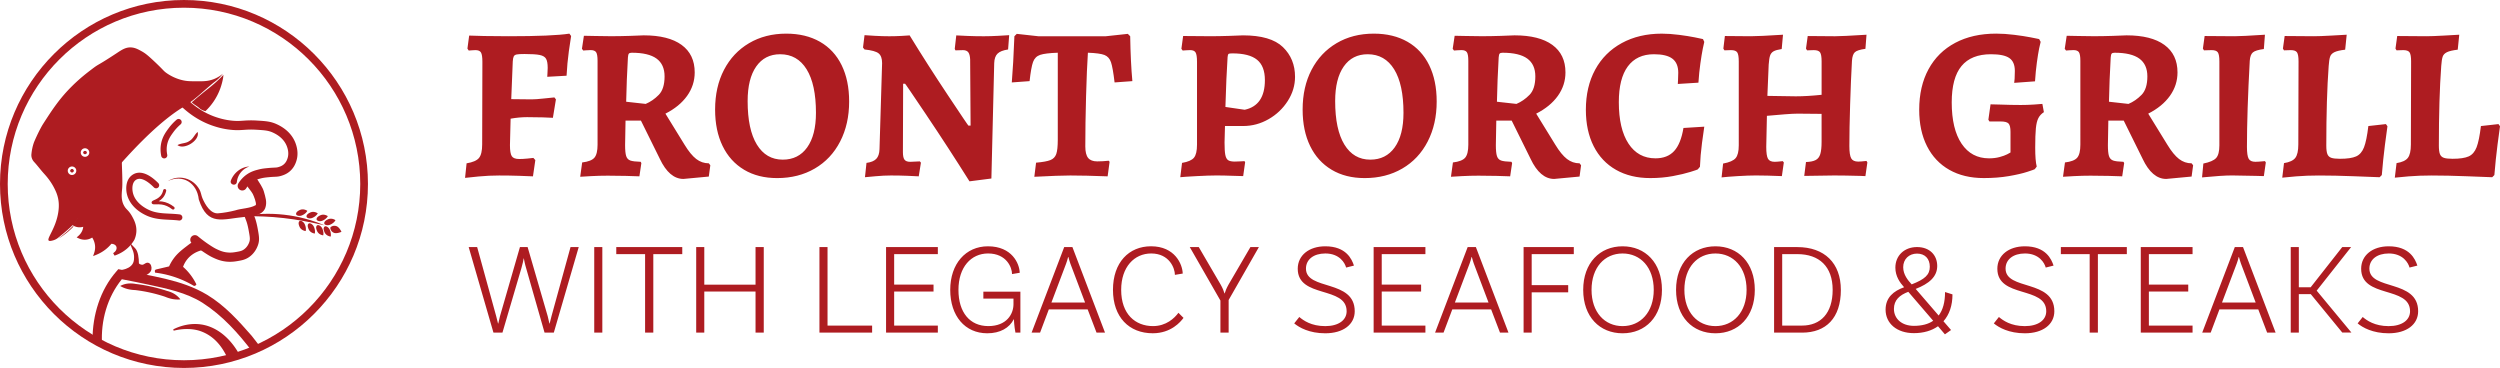 <svg xmlns="http://www.w3.org/2000/svg" id="Layer_1" viewBox="0 0 1943.45 286.04"><defs><style>.cls-1{fill:#ae1c21;stroke-width:0}</style></defs><path class="cls-1" d="M362.7 126.97c4.83-.79 8.06-2.19 9.69-4.22 1.63-2.02 2.44-5.51 2.44-10.45l.17-64.24c0-3.6-.37-6.01-1.1-7.25s-2.17-1.85-4.3-1.85c-1.12 0-2.19.06-3.2.17-1.01.11-1.69.17-2.02.17l-1.01-1.52 1.35-10.12c2.02.11 5.93.23 11.72.34s12.06.17 18.8.17c23.04 0 38.83-.68 47.38-2.02l1.35 1.85c-.34 1.8-.93 5.76-1.77 11.89s-1.43 12.45-1.77 18.97l-15.01.84c0-.56.06-1.52.17-2.87s.17-2.7.17-4.05c0-3.26-.42-5.62-1.26-7.08s-2.47-2.44-4.89-2.95-6.38-.76-11.89-.76c-2.92 0-4.95.11-6.07.34s-1.88.73-2.28 1.52c-.4.79-.65 2.08-.76 3.88l-1.18 29.34 15.85.17c2.13 0 5.28-.22 9.44-.67 4.16-.45 6.91-.73 8.26-.84l1.18 1.52-2.36 14.33c-1.35-.11-3.96-.22-7.84-.34-3.88-.11-7.95-.17-12.22-.17-4.05 0-8.32.39-12.81 1.18l-.51 20.57c0 4.27.48 7.14 1.43 8.6s2.89 2.19 5.82 2.19c1.8 0 3.88-.11 6.24-.34 2.36-.22 3.93-.39 4.72-.51l1.52 1.69-1.85 12.64c-1.91-.11-5.48-.25-10.71-.42-5.23-.17-10.43-.25-15.6-.25s-10.48.25-15.93.76c-5.45.51-8.96.87-10.54 1.1l1.18-11.3ZM512.92 123.43l-14.67-29.67h-11.97l-.34 19.05c0 3.94.28 6.77.84 8.51s1.63 2.89 3.2 3.46c1.57.56 4.27.9 8.09 1.01l.51 1.01-1.52 10.28c-2.02-.11-5.56-.23-10.62-.34-5.06-.11-9.72-.17-13.99-.17s-8.43.11-12.81.34c-4.38.22-7.25.39-8.6.51l1.52-11.13c4.72-.56 7.9-1.8 9.53-3.71 1.63-1.91 2.44-5.28 2.44-10.12V47.21c0-3.26-.37-5.45-1.1-6.58-.73-1.12-2.17-1.69-4.3-1.69-1.24 0-2.42.06-3.54.17-1.12.11-1.85.17-2.19.17l-1.01-1.35 1.52-10.12c1.57 0 4.47.06 8.68.17 4.21.11 8.35.17 12.39.17 4.49 0 9.36-.08 14.58-.25s8.85-.31 10.87-.42c12.81 0 22.62 2.47 29.42 7.42s10.2 12.08 10.2 21.41c0 6.63-1.97 12.7-5.9 18.21-3.94 5.51-9.55 10.12-16.86 13.83l14.84 24.11c3.15 5.17 6.18 8.88 9.1 11.13s6.18 3.37 9.78 3.37l1.18 1.52-1.18 8.77-19.73 1.85c-7.31 0-13.43-5.23-18.38-15.68h.02Zm-.84-49.65c3.03-3.09 4.55-7.89 4.55-14.41 0-6.18-2.08-10.79-6.24-13.83-4.16-3.03-10.57-4.55-19.22-4.55-1.12 0-1.88.23-2.28.67-.4.45-.65 1.46-.76 3.03-.67 11.58-1.12 23.04-1.35 34.39l15.17 1.69c3.71-1.57 7.08-3.9 10.12-7h.01ZM578.42 131.94c-7.25-4.33-12.81-10.48-16.69-18.46-3.88-7.98-5.82-17.42-5.82-28.32 0-11.69 2.3-21.97 6.91-30.85s11.1-15.79 19.47-20.74c8.37-4.94 18.01-7.42 28.91-7.42 10.12 0 18.85 2.11 26.22 6.32 7.36 4.22 12.98 10.29 16.86 18.21 3.88 7.92 5.82 17.34 5.82 28.24 0 11.69-2.33 22.06-7 31.11s-11.24 16.05-19.73 20.99c-8.49 4.95-18.24 7.42-29.25 7.42-9.89 0-18.46-2.16-25.71-6.49h.01Zm49.06-17.36c4.55-6.35 6.83-15.31 6.83-26.89 0-14.72-2.42-25.99-7.25-33.8s-11.69-11.72-20.57-11.72c-7.98 0-14.19 3.18-18.63 9.53s-6.66 15.32-6.66 26.89c0 14.73 2.39 25.99 7.17 33.8 4.78 7.81 11.49 11.72 20.15 11.72 8.09 0 14.42-3.17 18.97-9.53h-.01ZM720.38 89.71C709.2 73.08 703.6 64.87 703.6 65.09h-1.52l-.17 53.11c0 2.93.42 4.92 1.27 5.99.84 1.07 2.33 1.6 4.47 1.6l7.42-.34.84 1.01-1.69 10.62c-1.58-.11-4.5-.25-8.77-.42s-8.54-.25-12.81-.25c-3.71 0-7.7.19-11.97.59-4.27.39-7.03.65-8.26.76l1.18-11.13c3.48-.45 6.01-1.49 7.59-3.12 1.57-1.63 2.42-4.13 2.53-7.5l2.02-66.93c0-3.6-.9-6.13-2.7-7.59s-5.45-2.47-10.96-3.03l-1.18-1.52 1.18-9.61c1.24.11 3.88.28 7.92.51 4.05.23 7.81.34 11.3.34 2.92 0 6.04-.08 9.36-.25 3.31-.17 5.48-.31 6.49-.42 9.22 15.06 19.14 30.57 29.76 46.53s15.93 23.83 15.93 23.6h1.69l-.34-51.42c-.11-2.58-.59-4.44-1.43-5.56-.84-1.12-2.22-1.69-4.13-1.69l-5.9.17-.51-1.18 1.18-10.45c1.57.11 4.47.25 8.68.42 4.22.17 8.46.25 12.73.25 3.37 0 7.17-.11 11.38-.34 4.21-.22 7-.39 8.34-.51l-.84 11.13c-3.82.56-6.55 1.63-8.18 3.2-1.63 1.58-2.5 4.05-2.61 7.42l-2.19 89.69-17.03 2.19c-11.02-17.53-22.11-34.62-33.3-51.25h.01ZM805.44 126.46c5.17-.45 8.88-1.12 11.13-2.02s3.76-2.47 4.55-4.72 1.18-5.96 1.18-11.13V40.98c-6.52.23-11.1.79-13.74 1.69s-4.47 2.73-5.48 5.48c-1.01 2.76-1.91 7.73-2.7 14.92l-13.83 1.01c.78-9.33 1.46-21.3 2.02-35.91l1.85-1.85 16.69 1.85h52.6l17.03-1.85 1.85 1.85c.22 13.49.79 25.12 1.69 34.9l-13.83 1.01c-.9-7.64-1.83-12.87-2.78-15.68-.96-2.81-2.64-4.69-5.06-5.65-2.42-.95-6.72-1.54-12.9-1.77-.56 8.32-1.04 19.61-1.43 33.89-.39 14.28-.59 27.26-.59 38.95 0 4.16.73 7.14 2.19 8.94s3.82 2.7 7.08 2.7c2.81 0 5.79-.17 8.94-.51l.67.84-1.52 11.3c-11.92-.45-21.58-.67-29-.67-5.85 0-15.17.34-27.99 1.01l1.35-10.96h.03ZM918.9 126.63c4.61-.78 7.7-2.13 9.27-4.05 1.57-1.91 2.36-5.28 2.36-10.12V48.05c0-3.6-.37-6.01-1.1-7.25s-2.17-1.85-4.3-1.85c-1.24 0-2.42.06-3.54.17-1.12.11-1.85.17-2.19.17l-1.01-1.35 1.35-9.95 21.24.17c4.27 0 9.02-.08 14.25-.25s8.91-.31 11.04-.42c14.39 0 24.73 3.04 31.02 9.1 6.29 6.07 9.44 13.77 9.44 23.1 0 6.63-1.88 12.9-5.65 18.8s-8.74 10.62-14.92 14.16-12.76 5.31-19.73 5.31h-14.16l-.34 12.81c0 4.38.19 7.59.59 9.61.39 2.02 1.12 3.4 2.19 4.13s2.78 1.1 5.14 1.1c1.57 0 3.09-.06 4.55-.17 1.46-.11 2.47-.17 3.03-.17l.51.84-1.52 10.79c-1.58 0-4.47-.08-8.68-.25-4.22-.17-8.29-.25-12.22-.25s-8.91.17-15.26.51c-6.35.34-10.6.62-12.73.84l1.35-11.13h.02Zm64.4-64.4c0-7.19-2.02-12.45-6.07-15.76-4.05-3.31-10.45-4.97-19.22-4.97-1.58 0-2.56.14-2.95.42-.39.28-.65 1.1-.76 2.44-.67 10.12-1.24 23.04-1.69 38.78l15.01 2.19c10.45-2.25 15.68-9.95 15.68-23.1ZM1035.15 131.94c-7.25-4.33-12.81-10.48-16.69-18.46-3.88-7.98-5.82-17.42-5.82-28.32 0-11.69 2.3-21.97 6.91-30.85s11.1-15.79 19.47-20.74c8.37-4.94 18.01-7.42 28.92-7.42 10.12 0 18.85 2.11 26.22 6.32 7.36 4.22 12.98 10.29 16.86 18.21 3.88 7.92 5.82 17.34 5.82 28.24 0 11.69-2.33 22.06-7 31.11s-11.24 16.05-19.73 20.99c-8.49 4.95-18.24 7.42-29.25 7.42-9.89 0-18.46-2.16-25.71-6.49Zm49.06-17.36c4.55-6.35 6.83-15.31 6.83-26.89 0-14.72-2.42-25.99-7.25-33.8s-11.69-11.72-20.57-11.72c-7.98 0-14.19 3.18-18.63 9.53-4.44 6.35-6.66 15.32-6.66 26.89 0 14.73 2.39 25.99 7.17 33.8s11.49 11.72 20.15 11.72c8.09 0 14.41-3.17 18.97-9.53h-.01ZM1189.83 123.43l-14.67-29.67h-11.97l-.34 19.05c0 3.94.28 6.77.84 8.51.56 1.74 1.63 2.89 3.2 3.46 1.57.56 4.27.9 8.09 1.01l.51 1.01-1.52 10.28c-2.02-.11-5.56-.23-10.62-.34-5.06-.11-9.72-.17-13.99-.17s-8.43.11-12.81.34c-4.38.22-7.25.39-8.6.51l1.52-11.13c4.72-.56 7.9-1.8 9.53-3.71 1.63-1.91 2.44-5.28 2.44-10.12V47.21c0-3.26-.37-5.45-1.1-6.58-.73-1.12-2.17-1.69-4.3-1.69-1.24 0-2.42.06-3.54.17-1.12.11-1.85.17-2.19.17l-1.01-1.35 1.52-10.12c1.57 0 4.47.06 8.68.17 4.22.11 8.35.17 12.39.17 4.49 0 9.36-.08 14.58-.25 5.23-.17 8.85-.31 10.87-.42 12.81 0 22.62 2.47 29.42 7.42s10.2 12.08 10.2 21.41c0 6.63-1.97 12.7-5.9 18.21-3.94 5.51-9.56 10.12-16.86 13.83l14.84 24.11c3.14 5.17 6.18 8.88 9.1 11.13s6.18 3.37 9.78 3.37l1.18 1.52-1.18 8.77-19.73 1.85c-7.31 0-13.43-5.23-18.38-15.68h.02Zm-.84-49.65c3.03-3.09 4.55-7.89 4.55-14.41 0-6.18-2.08-10.79-6.24-13.83-4.16-3.03-10.57-4.55-19.22-4.55-1.13 0-1.88.23-2.28.67-.39.45-.65 1.46-.76 3.03-.67 11.58-1.12 23.04-1.35 34.39l15.17 1.69c3.71-1.57 7.08-3.9 10.12-7ZM1256.26 132.03c-7.53-4.27-13.32-10.39-17.37-18.38-4.05-7.98-6.07-17.42-6.07-28.32 0-11.91 2.42-22.31 7.25-31.19s11.72-15.76 20.65-20.65c8.94-4.89 19.3-7.33 31.11-7.33 4.16 0 8.63.31 13.4.93 4.78.62 8.85 1.26 12.22 1.94s5.51 1.13 6.41 1.35l1.01 2.19c-.23.79-.62 2.59-1.18 5.39-.56 2.81-1.18 6.58-1.85 11.3-.67 4.72-1.18 9.72-1.52 15l-16.02 1.01c0-.45.06-1.49.17-3.12s.17-3.51.17-5.65c0-4.94-1.52-8.57-4.55-10.88-3.03-2.3-7.81-3.46-14.33-3.46-8.88 0-15.65 3.15-20.32 9.44-4.67 6.3-7 15.57-7 27.82 0 13.83 2.5 24.56 7.5 32.2 5 7.64 12 11.46 20.99 11.46 6.18 0 11.01-1.88 14.5-5.65 3.48-3.76 5.9-9.75 7.25-17.95l16.19-1.01c-.34 1.91-.93 6.13-1.77 12.64-.84 6.52-1.38 12.7-1.6 18.55l-1.69 2.02c0 .11-1.88.76-5.65 1.94s-8.38 2.28-13.83 3.29c-5.45 1.01-11.27 1.52-17.45 1.52-10.23 0-19.11-2.13-26.64-6.41h.02ZM1339.55 127.14c4.83-.9 8.06-2.3 9.69-4.21 1.63-1.91 2.44-5.23 2.44-9.95V47.73c0-3.48-.39-5.82-1.18-7s-2.42-1.77-4.89-1.77l-5.06.17-.84-1.35 1.18-9.78 20.06.17c4.38 0 12.76-.39 25.12-1.18l-1.01 11.13c-2.92.45-5.03 1.04-6.32 1.77s-2.19 1.83-2.7 3.29c-.51 1.46-.87 3.82-1.1 7.08l-1.01 24.28 22.09.34c5.84 0 12.53-.39 20.06-1.18V47.74c0-3.48-.39-5.82-1.18-7s-2.42-1.77-4.89-1.77l-5.23.17-.84-1.35 1.35-9.78 21.24.17c3.71 0 11.86-.39 24.45-1.18l-.84 10.96c-4.16.56-6.89 1.43-8.18 2.61s-2.05 3.4-2.28 6.66c-.56 9.89-1.04 21.24-1.43 34.06-.4 12.81-.59 23.55-.59 32.2 0 4.72.48 7.92 1.43 9.61.95 1.69 2.78 2.53 5.48 2.53 1.23 0 3.37-.17 6.41-.51l.67 1.18-1.52 10.62c-1.58 0-2.76-.06-3.54-.17-8.54-.23-15.45-.34-20.74-.34l-23.27.34 1.35-10.79c3.26-.11 5.76-.62 7.5-1.52s2.95-2.44 3.62-4.64c.67-2.19 1.01-5.37 1.01-9.53V88.52l-18.55-.17c-2.47 0-5.85.17-10.12.51s-8.88.73-13.83 1.18l-.51 24.11c0 4.61.45 7.7 1.35 9.27.9 1.58 2.64 2.36 5.23 2.36 1.12 0 3.2-.17 6.24-.51l.84 1.01-1.52 10.62c-8.09-.34-14.84-.51-20.23-.51-3.82 0-8.51.17-14.08.51-5.56.34-9.75.68-12.56 1.01l1.18-10.79.05.02ZM1515.39 132.03c-7.53-4.27-13.32-10.39-17.37-18.38-4.05-7.98-6.07-17.42-6.07-28.32 0-12.14 2.42-22.65 7.25-31.53s11.74-15.71 20.74-20.49c8.99-4.78 19.61-7.17 31.87-7.17 4.38 0 9.05.31 13.99.93s9.16 1.26 12.64 1.94 5.73 1.13 6.74 1.35l1.18 2.19c-.23.67-.62 2.39-1.18 5.14-.56 2.76-1.15 6.41-1.77 10.96s-1.1 9.42-1.43 14.58l-16.19 1.18c.11-.45.22-1.52.34-3.2.11-1.69.17-3.71.17-6.07 0-4.72-1.43-8.06-4.3-10.03s-7.62-2.95-14.25-2.95c-10.23 0-17.87 3.06-22.93 9.19s-7.59 15.54-7.59 28.24c0 13.83 2.56 24.53 7.67 32.12 5.11 7.59 12.22 11.38 21.33 11.38 3.03 0 5.79-.34 8.26-1.01s4.41-1.38 5.82-2.11c1.4-.73 2.28-1.21 2.61-1.43v-16.02c0-3.26-.51-5.42-1.52-6.49-1.01-1.07-3.03-1.6-6.07-1.6h-8.77l-.84-1.35 1.69-11.97c2.7 0 5 .06 6.91.17 6.29.23 11.8.34 16.52.34 3.48 0 6.91-.11 10.28-.34 3.37-.22 5.56-.39 6.58-.51l1.18 6.41c-1.91 1.24-3.35 2.78-4.3 4.64-.96 1.85-1.6 4.5-1.94 7.92-.34 3.43-.51 8.46-.51 15.09s.39 11.63 1.18 14.67l-1.52 2.02c0 .11-1.88.79-5.65 2.02-3.77 1.24-8.6 2.36-14.5 3.37s-12.39 1.52-19.47 1.52c-10.34 0-19.28-2.13-26.81-6.41h.03ZM1665.62 123.43l-14.67-29.67h-11.97l-.34 19.05c0 3.94.28 6.77.84 8.51.56 1.74 1.63 2.89 3.2 3.46 1.57.56 4.27.9 8.09 1.01l.51 1.01-1.52 10.28c-2.02-.11-5.56-.23-10.62-.34-5.06-.11-9.72-.17-13.99-.17s-8.43.11-12.81.34c-4.38.22-7.25.39-8.6.51l1.52-11.13c4.72-.56 7.9-1.8 9.53-3.71 1.63-1.91 2.44-5.28 2.44-10.12V47.21c0-3.26-.37-5.45-1.1-6.58-.73-1.12-2.17-1.69-4.3-1.69-1.24 0-2.42.06-3.54.17-1.12.11-1.85.17-2.19.17l-1.01-1.35 1.52-10.12c1.57 0 4.47.06 8.68.17 4.22.11 8.35.17 12.39.17 4.49 0 9.36-.08 14.58-.25 5.23-.17 8.85-.31 10.87-.42 12.81 0 22.62 2.47 29.42 7.42s10.2 12.08 10.2 21.41c0 6.63-1.97 12.7-5.9 18.21-3.94 5.51-9.56 10.12-16.86 13.83l14.84 24.11c3.14 5.17 6.18 8.88 9.1 11.13s6.18 3.37 9.78 3.37l1.18 1.52-1.18 8.77-19.73 1.85c-7.31 0-13.43-5.23-18.38-15.68h.02Zm-.85-49.65c3.03-3.09 4.55-7.89 4.55-14.41 0-6.18-2.08-10.79-6.24-13.83-4.16-3.03-10.57-4.55-19.22-4.55-1.13 0-1.88.23-2.28.67-.39.45-.65 1.46-.76 3.03-.67 11.58-1.12 23.04-1.35 34.39l15.17 1.69c3.71-1.57 7.08-3.9 10.12-7ZM1712.82 127.14c4.94-1.01 8.26-2.44 9.95-4.3 1.69-1.85 2.53-5.14 2.53-9.86V47.73c0-3.48-.39-5.82-1.18-7s-2.42-1.77-4.89-1.77l-5.9.17-.84-1.35 1.35-9.78 23.27.17c3.71 0 11.58-.39 23.6-1.18l-.84 11.13c-4.27.56-7.11 1.43-8.51 2.61-1.41 1.18-2.22 3.35-2.44 6.49-1.46 26.53-2.19 48.84-2.19 66.93 0 4.61.45 7.7 1.35 9.27.9 1.58 2.64 2.36 5.23 2.36 1.24 0 3.71-.17 7.42-.51l.67 1.01-1.52 10.62-6.07-.17-18.71-.34c-5.17 0-12.93.51-23.27 1.52l1.01-10.79-.02.02ZM1775.54 126.8c4.27-.67 7.19-2.02 8.77-4.05 1.57-2.02 2.36-5.51 2.36-10.45l.17-64.57c0-3.48-.39-5.82-1.18-7s-2.42-1.77-4.89-1.77l-5.23.17-.84-1.35 1.35-9.78 22.59.17c3.14 0 7.73-.17 13.74-.51s9.97-.56 11.89-.67l-1.18 11.63c-3.82.45-6.6 1.1-8.35 1.94-1.74.84-2.87 2.02-3.37 3.54-.51 1.52-.87 3.91-1.1 7.17-1.24 16.86-1.85 37.49-1.85 61.88 0 3.03.28 5.26.84 6.66.56 1.41 1.57 2.36 3.03 2.87 1.46.51 3.71.76 6.74.76 5.62 0 9.8-.62 12.56-1.85 2.75-1.23 4.8-3.6 6.15-7.08 1.35-3.48 2.47-8.99 3.37-16.52l13.66-1.52 1.18 1.69c-.34 2.14-.98 6.94-1.94 14.41-.96 7.48-1.77 15.32-2.44 23.52l-1.69 1.69c-3.04-.11-9.61-.37-19.73-.76s-19.28-.59-27.48-.59c-6.18 0-12.08.22-17.7.67s-9.22.79-10.79 1.01l1.35-11.3ZM1863.04 126.8c4.27-.67 7.19-2.02 8.77-4.05 1.57-2.02 2.36-5.51 2.36-10.45l.17-64.57c0-3.48-.39-5.82-1.18-7s-2.42-1.77-4.89-1.77l-5.23.17-.84-1.35 1.35-9.78 22.59.17c3.14 0 7.73-.17 13.74-.51s9.97-.56 11.89-.67l-1.18 11.63c-3.82.45-6.6 1.1-8.35 1.94-1.74.84-2.87 2.02-3.37 3.54-.51 1.52-.87 3.91-1.1 7.17-1.24 16.86-1.85 37.49-1.85 61.88 0 3.03.28 5.26.84 6.66.56 1.41 1.57 2.36 3.03 2.87 1.46.51 3.71.76 6.74.76 5.62 0 9.8-.62 12.56-1.85 2.75-1.23 4.8-3.6 6.15-7.08 1.35-3.48 2.47-8.99 3.37-16.52l13.66-1.52 1.18 1.69c-.34 2.14-.98 6.94-1.94 14.41-.96 7.48-1.77 15.32-2.44 23.52l-1.69 1.69c-3.04-.11-9.61-.37-19.73-.76s-19.28-.59-27.48-.59c-6.18 0-12.08.22-17.7.67s-9.22.79-10.79 1.01l1.35-11.3ZM449.88 192.08l-19.36 66.5h-7.2l-14.39-50.38c-.81-2.53-1.52-6.28-1.72-7.4h-.1c-.2 1.12-.91 4.87-1.72 7.4l-14.8 50.38h-6.99l-19.26-66.5h6.59l14.8 53.73c.51 1.93 1.01 3.85 1.42 5.68h.2c.41-1.82.81-3.65 1.32-5.68l15.51-53.73h5.98l15.61 53.73 1.32 5.68h.2c.41-1.82.91-3.75 1.42-5.68l14.8-53.73h6.39-.02ZM461.95 192.08h6.29v66.5h-6.29v-66.5ZM501.48 197.55h-22.4v-5.47h51.3v5.47h-22.51v61.03h-6.39v-61.03ZM593.73 192.08v66.5h-6.39v-31.93H547.5v31.93h-6.29v-66.5h6.29v29.19h39.84v-29.19h6.39ZM677.97 253.11v5.47h-40.95v-66.5h6.29v61.03h34.67ZM695.1 197.55v23.72h30.61v5.37H695.1v26.46h33.96v5.47h-40.25v-66.5h40.25v5.47H695.1ZM793.23 226.75v31.83h-3.85c-.3-1.32-.91-5.17-1.22-10.54-3.45 6.89-10.64 11.05-20.68 11.05-17.33 0-28.79-13.48-28.79-33.76s12.06-33.86 29.3-33.86c18.75 0 24.53 13.48 24.73 20.58l-5.98 1.01c0-5.07-4.26-16.02-18.65-16.02-13.18 0-23.01 10.64-23.01 28.28S754 253.5 768.3 253.5s19.56-9.43 19.56-17.03v-4.36h-23.42v-5.37h28.79ZM845.53 240.54h-30.21l-6.79 18.04h-6.59l25.34-66.5h6.39l25.34 66.5h-6.59l-6.89-18.04Zm-2.02-5.38-11.46-30.31c-.51-1.42-1.01-3.24-1.52-5.07h-.2c-.41 1.82-1.01 3.65-1.52 5.07l-11.45 30.31h26.15ZM919.43 212.66l-6.08 1.01c0-5.07-4.26-16.63-18.45-16.63-13.08 0-23.32 10.44-23.32 28.28 0 18.96 11.05 28.18 24.74 28.18 10.24 0 16.73-6.18 19.77-10.34l3.95 3.95c-2.23 3.04-9.63 11.96-23.92 11.96-18.35 0-30.92-12.47-30.92-33.76s12.37-33.86 29.6-33.86c18.55 0 24.43 13.99 24.63 21.19v.02ZM955.12 233.24v25.34h-6.39v-24.94l-23.82-41.56h6.99l17.03 29.19c1.62 2.84 2.64 5.58 2.94 6.79h.2c.3-1.22 1.32-3.95 2.94-6.79l17.03-29.19h6.59l-23.52 41.16h.01ZM1030.23 197.05c-8.92 0-15 4.56-15 11.76 0 17.23 37.91 8.11 37.91 33.15 0 10.24-8.92 17.13-22.91 17.13-12.37 0-20.27-4.46-24.13-7.7l3.95-4.97c3.14 2.64 9.23 7.1 20.17 7.1 10.34 0 16.63-4.66 16.63-11.56 0-19.87-38.01-9.83-38.01-33.05 0-10.44 8.82-17.44 21.39-17.44 16.32 0 20.68 10.04 22.3 15l-6.08 1.52c-.91-3.45-4.97-10.95-16.22-10.95ZM1074.13 197.55v23.72h30.61v5.37h-30.61v26.46h33.96v5.47h-40.25v-66.5h40.25v5.47h-33.96ZM1159.18 240.54h-30.21l-6.79 18.04h-6.59l25.34-66.5h6.39l25.34 66.5h-6.59l-6.89-18.04Zm-2.03-5.38-11.46-30.31c-.51-1.42-1.01-3.24-1.52-5.07h-.2c-.41 1.82-1.01 3.65-1.52 5.07L1131 235.16h26.15ZM1190.7 197.55v24.13h28.38v5.58h-28.38v31.32h-6.29v-66.5h39.03v5.47h-32.74ZM1291.97 225.33c0 20.98-12.87 33.76-30.61 33.76s-30.61-12.77-30.61-33.76 12.98-33.86 30.61-33.86 30.61 12.77 30.61 33.86Zm-6.38 0c0-17.44-10.24-28.28-24.23-28.28s-24.13 10.85-24.13 28.28 10.24 28.18 24.13 28.18 24.23-10.75 24.23-28.18ZM1364.15 225.33c0 20.98-12.87 33.76-30.61 33.76s-30.61-12.77-30.61-33.76 12.98-33.86 30.61-33.86 30.61 12.77 30.61 33.86Zm-6.39 0c0-17.44-10.24-28.28-24.23-28.28s-24.13 10.85-24.13 28.28 10.24 28.18 24.13 28.18 24.23-10.75 24.23-28.18ZM1431.05 225.33c0 22-11.66 33.25-30.11 33.25h-21.8v-66.5h18.04c21.09 0 33.86 12.37 33.86 33.25h.01Zm-6.38 0c0-18.15-10.44-27.78-27.47-27.78h-11.76v55.55h15.41c14.4 0 23.82-9.53 23.82-27.78ZM1510.83 249.76l5.88 6.79-4.77 3.35-5.37-6.29c-4.87 3.45-11.25 5.37-18.75 5.37-13.18 0-22-7.5-22-18.25 0-9.53 6.28-14.5 14.39-17.44-3.24-3.55-6.79-8.52-6.79-15.21 0-9.43 6.99-16.02 16.83-16.02s15.71 6.28 15.71 14.7-6.39 13.79-16.73 17.84l17.84 20.68c3.35-4.36 4.97-10.44 4.97-18.25l5.78 1.82c0 8.62-2.43 15.71-7 20.88v.03Zm-8.01-.41-19.26-22.4s0-.1-.1-.1c-6.69 2.53-11.15 6.39-11.15 13.28 0 7.7 6.18 13.18 15.51 13.18 6.18 0 11.25-1.32 15-3.95Zm-23.31-41.56c0 5.68 3.75 10.24 6.59 13.28 10.14-3.95 14.09-7.4 14.09-13.69s-3.75-10.24-9.94-10.24-10.75 4.26-10.75 10.64h.01ZM1574.09 197.05c-8.92 0-15 4.56-15 11.76 0 17.23 37.91 8.11 37.91 33.15 0 10.24-8.92 17.13-22.91 17.13-12.37 0-20.27-4.46-24.13-7.7l3.95-4.97c3.14 2.64 9.23 7.1 20.17 7.1 10.34 0 16.63-4.66 16.63-11.56 0-19.87-38.01-9.83-38.01-33.05 0-10.44 8.82-17.44 21.39-17.44 16.32 0 20.68 10.04 22.3 15l-6.08 1.52c-.91-3.45-4.97-10.95-16.22-10.95ZM1624.47 197.55h-22.4v-5.47h51.29v5.47h-22.5v61.03h-6.39v-61.03ZM1670.49 197.55v23.72h30.61v5.37h-30.61v26.46h33.96v5.47h-40.25v-66.5h40.25v5.47h-33.96ZM1755.54 240.54h-30.21l-6.79 18.04h-6.59l25.34-66.5h6.39l25.34 66.5h-6.59l-6.89-18.04Zm-2.03-5.38-11.46-30.31c-.51-1.42-1.01-3.24-1.52-5.07h-.2c-.41 1.82-1.01 3.65-1.52 5.07l-11.45 30.31h26.15ZM1796.39 228.67h-9.33v29.91h-6.29v-66.5h6.29v31.22h9.22l24.53-31.22h6.89l-26.76 33.86 26.97 32.54h-7.1l-24.43-29.8h.01ZM1856.91 197.05c-8.92 0-15 4.56-15 11.76 0 17.23 37.91 8.11 37.91 33.15 0 10.24-8.92 17.13-22.91 17.13-12.37 0-20.27-4.46-24.13-7.7l3.95-4.97c3.14 2.64 9.23 7.1 20.17 7.1 10.34 0 16.63-4.66 16.63-11.56 0-19.87-38.01-9.83-38.01-33.05 0-10.44 8.82-17.44 21.39-17.44 16.32 0 20.68 10.04 22.3 15l-6.08 1.52c-.91-3.45-4.97-10.95-16.22-10.95ZM199.82 139.11c1.8 3.04 4.3 6.3 5.32 9.83 1.15 4.2 2.7 8.26 1.04 12.85-2.36 5.86-10.47 6.38-15.64 6.8-17.45 1.57-29.13 7.75-36.02-13.59-1.27-12.6-12.36-19.88-24.11-14.2 8.57-5.44 19.72-2.39 24.66 6.56 1.2 2.13 1.37 4.54 2.27 6.67 2.14 5.09 6.48 12.45 12.42 11.78 4.06-.31 9.04-1.22 13-2.23 4.98-1.65 11.35-1.49 15.86-4.02.44-.29.17-.14.31-.49.32-1.58-1.41-6.33-2.47-8.38-1.48-2.6-3.54-4.64-5.2-7.29-3.55-6.06 5.84-10.77 8.57-4.29Z"></path><path class="cls-1" d="M188.34 148.08a3.582 3.582 0 0 1-3.05-5.45c1.67-2.73 3.79-5.02 6.3-6.82 3.53-2.53 6.89-3.39 9.34-4.02 2.81-.72 5-.93 8.02-1.21 1.86-.17 3.17-.23 4.22-.28 1.64-.07 2.25-.1 3.46-.48 1.09-.34 2.58-.81 4.01-2.07 1.9-1.67 2.57-3.71 2.89-4.7 1.34-4.12-.02-7.9-.47-9.14-1.18-3.26-4.07-7.8-11.17-10.96-3.47-1.54-6.39-1.72-12.79-2.1-4.23-.25-6.9-.07-9.49.11-2.98.2-5.79.4-10.24-.07-6.22-.65-10.77-2.1-12.71-2.72-9.2-2.92-17.71-7.99-25.29-15.08-1.44-1.35-1.52-3.61-.17-5.06s3.61-1.52 5.06-.17c6.8 6.36 14.39 10.9 22.57 13.49 1.74.55 5.8 1.84 11.3 2.42 3.84.41 6.23.24 9 .05 2.68-.18 5.72-.39 10.41-.11 6.84.41 10.61.63 15.27 2.71 9.4 4.18 13.34 10.5 14.99 15.06 1.76 4.86 1.94 9.51.54 13.8-.44 1.34-1.6 4.9-4.98 7.86-2.57 2.25-5.18 3.06-6.58 3.5-2.11.66-3.44.72-5.29.8-.96.04-2.16.1-3.86.25-2.8.26-4.64.44-6.89 1.02-2.12.55-4.52 1.17-6.97 2.92-1.72 1.23-3.19 2.83-4.36 4.74a3.584 3.584 0 0 1-3.05 1.71h-.02Z"></path><path class="cls-1" d="M179.54 140.19c2.32-5.98 8.07-10.54 14.36-10.75-5.39 1.7-9.23 6.59-9.76 12-.55 3.63-5.96 2.16-4.6-1.25ZM178.85 203.52c-1.2 0-2.52-.07-3.94-.28-4.21-.6-7.27-2.03-9.29-2.97-1.25-.58-2.82-1.38-5.68-3.23-3.63-2.34-7.24-5.01-10.73-7.91a3.572 3.572 0 0 1-.46-5.04 3.572 3.572 0 0 1 5.04-.46c3.27 2.72 6.64 5.21 10.04 7.4 2.36 1.52 3.63 2.2 4.82 2.75 1.84.86 4.12 1.93 7.28 2.37 3.29.48 5.9.03 7.29-.21 3.07-.52 4.5-.79 6.09-1.81 3.58-2.29 4.6-6.26 4.71-6.71.43-1.82.16-3.5-.67-8.1-.72-3.99-1.41-6.26-1.86-7.47l-.18-.48c-.38-1.04-1.28-3.46-1.56-4.02a3.577 3.577 0 1 1 6.44-3.12c.39.81 1.06 2.58 1.82 4.65l.18.48c.79 2.12 1.55 5.13 2.19 8.69.89 4.94 1.39 7.66.6 11.01-.28 1.2-1.98 7.37-7.82 11.1-2.88 1.84-5.47 2.28-8.74 2.83-1.12.19-3.06.52-5.55.52h-.02Z"></path><path class="cls-1" d="M121.68 210.61c-.14.03-.15.24 0 .26 3.19.43 6.7 1.1 10.45 2.13a78.612 78.612 0 0 1 18.95 8.04c.11.07.24-.05.18-.17-1.66-3.26-4.08-7.01-7.62-10.58-.88-.89-1.77-1.7-2.64-2.44-.03-.03-.04-.07-.03-.11.62-1.94 1.72-4.5 3.78-7.02 5.03-6.16 12.1-7.58 14.61-7.94.12-.02.14-.17.04-.24-2.27-1.64-4.54-3.28-6.81-4.93a.153.153 0 0 0-.16 0c-2.54 1.66-4.6 3.17-6.1 4.32-4.52 3.47-7.8 6.03-10.72 10.2-1.61 2.29-2.64 4.4-3.28 5.9-.02.04-.05.06-.09.07l-10.57 2.49v.02Z"></path><path class="cls-1" d="M151.14 222.26c-.23 0-.46-.06-.67-.18a77.306 77.306 0 0 0-18.66-7.92c-3.37-.93-6.83-1.64-10.29-2.1l-.98-.13-.17-1.1c-.04-.64.39-1.22 1.02-1.37l10.06-2.37c.87-1.96 1.94-3.85 3.18-5.62 3.09-4.41 6.57-7.08 10.97-10.46 1.99-1.53 4.07-3 6.17-4.38l.68-.44.82.48 7.46 5.4-.13.93c-.13.52-.56.91-1.1.98-3.26.47-9.41 2.07-13.85 7.51a19.891 19.891 0 0 0-3.34 5.95c.75.66 1.47 1.33 2.15 2.02 3.13 3.16 5.76 6.81 7.83 10.87l.41.79-.67.76c-.25.24-.58.36-.9.36v.02Zm-24.07-11.69c1.81.37 3.6.79 5.37 1.29a79.533 79.533 0 0 1 15.9 6.3c-1.6-2.56-3.46-4.91-5.55-7.02-.86-.86-1.71-1.65-2.56-2.37l-.61-.52.22-.87c.87-2.74 2.22-5.24 3.99-7.41 3.98-4.87 9.15-6.98 12.9-7.89l-4.24-3.07c-1.85 1.23-3.67 2.53-5.42 3.87-4.24 3.26-7.59 5.83-10.47 9.94a31.198 31.198 0 0 0-3.16 5.68l-.24.56-.68.21-5.44 1.28v.02Zm31.63-17.05ZM139.4 171.44c-.1 0-.2 0-.31-.02-2.53-.32-5.1-.45-7.59-.57-5.62-.27-11.44-.56-17.21-3.1-8.45-3.73-14.17-9.99-15.7-17.16-1.03-4.81-.49-11.15 4.11-14.48 5.32-3.87 12.54-1.65 20.35 6.23.93.94.92 2.45-.02 3.37-.93.92-2.45.92-3.37-.02-3.45-3.48-9.87-8.86-14.16-5.73-2.75 2-2.93 6.44-2.25 9.63 1.72 8.05 9.64 12.33 12.97 13.8 4.96 2.19 10.09 2.44 15.52 2.7 2.58.13 5.25.26 7.96.6a2.38 2.38 0 0 1 2.06 2.67 2.383 2.383 0 0 1-2.36 2.08Z"></path><path class="cls-1" d="M134.55 162.92c-.26 0-.52-.08-.74-.25-2.57-2.03-5.31-3.26-8.14-3.67-1.7-.25-3.35-.19-4.55-.15-1.71.06-2.95.1-3.23-1.13-.27-1.2.86-1.69 1.96-2.17 1.37-.6 3.43-1.5 5-3.38.97-1.17 1.65-2.61 2.02-4.29.14-.65.78-1.05 1.42-.91s1.05.78.91 1.42c-.45 2.05-1.3 3.84-2.52 5.3-1.02 1.22-2.19 2.1-3.28 2.75.82.02 1.7.07 2.61.2 3.24.48 6.36 1.87 9.27 4.16.52.41.61 1.16.2 1.67-.24.3-.58.46-.94.46ZM104.21 193.81c.52 1.28 1.19 3.36 1.22 5.97 0 1.26.03 3.22-.85 5.13-1.9 4.13-6.77 5.41-7.75 5.64 1.43 1.14 3.67 2.59 6.69 3.3 2.39.57 4.22.43 4.61.4 1.03-.08 3.14-.28 5.31-1.61 1.34-.82 2.73-1.67 3.1-3.29.34-1.48-.21-3.45-1.38-3.88-1.42-.53-2.58 1.66-4.8 1.52-1.63-.1-3.54-1.11-3.55-2.3-.02-5.15-.89-9.12-2.6-10.88Z"></path><path class="cls-1" d="M107.16 215.49c-.95 0-2.33-.09-3.93-.47-2.6-.61-5.01-1.8-7.16-3.53l-1.9-1.52 2.36-.57c1.23-.3 5.35-1.53 6.95-4.98.77-1.67.75-3.44.74-4.62-.02-1.89-.39-3.75-1.13-5.54l-2.35-5.74 4.31 4.46c2.39 2.47 2.91 7.73 2.93 11.71.06.28 1.13 1.04 2.43 1.12.76.06 1.37-.34 2.03-.75.83-.52 1.86-1.16 3.11-.7 1.83.69 2.58 3.28 2.12 5.27-.48 2.11-2.23 3.18-3.63 4.04-2.45 1.5-4.82 1.7-5.83 1.78-.23.02-.59.04-1.06.04h.01Zm-7.71-4.55c1.36.81 2.81 1.4 4.33 1.76 2.11.49 3.77.41 4.24.37.92-.08 2.82-.24 4.79-1.44 1.23-.75 2.3-1.41 2.55-2.54.25-1.11-.21-2.34-.63-2.5-.15-.02-.65.26-1.01.49-.82.51-1.95 1.19-3.44 1.11-2-.13-4.13-1.23-4.58-2.87 0 .03-.03.06-.04.09-1.38 2.99-4.11 4.65-6.2 5.53h-.01Z"></path><path class="cls-1" d="M203.17 270.75c-2.21 1.05-4.47 2.04-6.75 2.97-11.14-14.7-23.54-28.51-39.06-38.39-12.75-8-27.61-10.94-42.25-14.13-6.82-1.5-13.62-2.79-20.41-4.13-11.32 13.94-16.39 32.21-15.4 50.12-.02.35-.03.7-.03 1.05-2.5-1.3-4.95-2.68-7.35-4.14.03-19.17 5.86-38.67 18.68-53.27l1.36-1.59 2 .4c22.73 5 46.79 7.32 67.14 19.58 13.63 8.24 24.22 20.02 34.55 31.82 2.61 3.26 5.1 6.46 7.54 9.7h-.02Z"></path><path class="cls-1" d="M93.43 222.32c3.95-2.13 8.02-2.36 12.33-1.54 8.15.97 16.21 2.78 24 5.36 4.24 1.06 7.8 3.1 10.51 6.62-4.34.36-8.08-.44-12.01-2.1-7.49-2.48-15.23-4.22-23.07-5.15-4.26-.18-7.99-.96-11.76-3.19ZM186.93 277.21c-3.09 1-6.22 1.91-9.39 2.7-4.45-10.32-11.22-19.14-22.59-22.79-6.07-1.83-12.89-1.68-19.51-.15a.592.592 0 0 1-.72-.44c-.07-.27.07-.55.32-.67 6.25-3.08 13.55-4.67 20.94-3.69 14 1.88 24.76 12.83 30.95 25.04ZM61.68 153.43c.68 2.39.95 4.44 1.06 5.97.23 3.18.5 6.97-1.63 10.83-1.07 1.94-2.43 3.31-3.45 4.18.63.36 2.15 1.11 4.25 1.11 1.91 0 3.33-.63 3.98-.96.08 1.02.06 2.48-.46 4.15-.88 2.88-2.72 4.72-3.68 5.56.74.35 2.58 1.09 4.99.87a9.618 9.618 0 0 0 5.21-2.12c.92 1.2 2.6 3.74 3.07 7.33.38 2.95-.22 5.33-.68 6.68 1.88-.76 4.38-2 6.94-3.98 2.09-1.63 3.61-3.29 4.69-4.65 2.2-.18 4.28.7 5.26 2.25 1.21 1.94.59 4.75-1.68 6.45-.1.08-.03.23.09.18 2.27-.84 5.48-2.37 8.58-5.09a25.33 25.33 0 0 0 5.17-6.27c.58-1.3 1.28-3.29 1.44-5.77.32-4.92-1.7-8.69-3.11-11.24-2.71-4.92-4.38-4.92-6.32-8.45-2.57-4.69-2.04-9.11-1.64-13.79.54-6.24-.33-16.65-.39-28.64-11.01 11.24-22.53 22.53-31.69 35.41Z"></path><path class="cls-1" d="m72.37 199.1.84-2.47c.67-1.98.89-4.1.62-6.14-.32-2.45-1.25-4.41-2.16-5.82-1.1.7-2.74 1.45-4.82 1.64-2.43.22-4.39-.41-5.6-.98l-1.66-.77 1.38-1.21c1.11-.97 2.59-2.63 3.32-5.01.2-.67.34-1.35.4-2.04-.79.23-1.73.4-2.78.4a9.81 9.81 0 0 1-4.83-1.26l-1.48-.83 1.29-1.11c1.32-1.13 2.39-2.43 3.18-3.85 1.96-3.55 1.71-7.07 1.49-10.17-.14-1.91-.48-3.84-1.02-5.73l-.16-.55.33-.47c8.27-11.64 18.52-22.05 28.42-32.11l5.42-5.52v2.9c.03 4.88.19 9.56.33 13.69.21 6.06.38 11.3.06 15.06l-.06.64c-.37 4.28-.73 8.32 1.55 12.47.82 1.49 1.57 2.28 2.45 3.2 1.09 1.15 2.33 2.45 3.87 5.24 1.34 2.44 3.6 6.53 3.25 11.9-.14 2.1-.65 4.18-1.54 6.17-1.48 2.56-3.3 4.77-5.47 6.68-2.59 2.28-5.61 4.07-8.95 5.32l-.97.36-1.11-1.87.87-.75c1.69-1.26 2.29-3.4 1.38-4.86-.66-1.05-2.09-1.71-3.65-1.71a28.777 28.777 0 0 1-4.54 4.42c-2.17 1.69-4.6 3.09-7.22 4.15l-2.41.98h-.02Zm-.22-17.8.75.98c1.25 1.63 2.84 4.33 3.3 7.9.2 1.56.17 3.16-.1 4.72 1.58-.8 3.07-1.74 4.44-2.81 1.68-1.3 3.18-2.8 4.48-4.45l.32-.41.52-.04c2.65-.23 5.16.88 6.37 2.8.86 1.37 1.01 3 .54 4.53 1.68-.92 3.23-2 4.65-3.25 1.97-1.74 3.63-3.75 4.92-5.97a15.8 15.8 0 0 0 1.28-5.25c.3-4.67-1.66-8.23-2.96-10.59-1.39-2.52-2.47-3.66-3.51-4.75-.91-.95-1.84-1.94-2.81-3.7-2.62-4.79-2.22-9.39-1.83-13.83l.06-.64c.31-3.62.14-8.79-.07-14.78-.11-3.33-.24-7.01-.29-10.88l-1.37 1.4c-9.71 9.86-19.74 20.05-27.85 31.36.49 1.87.81 3.77.95 5.66.24 3.26.53 7.32-1.78 11.49A15.42 15.42 0 0 1 59.8 174c.61.18 1.32.3 2.11.3 1.51 0 2.7-.45 3.43-.83l1.6-.82.14 1.79c.12 1.56-.05 3.1-.51 4.59-.61 1.98-1.63 3.54-2.64 4.71.77.18 1.69.27 2.7.18 2.26-.2 3.83-1.25 4.56-1.86l.95-.79v.03ZM57.22 132.63c.05.69-.48 1.29-1.14 1.34-.69.05-1.29-.48-1.34-1.17 0-.33.1-.64.31-.91.24-.24.52-.38.86-.41h.07c.67 0 1.22.5 1.24 1.14Z"></path><path class="cls-1" d="M66.91 117.65c-.22-.19-.5-.31-.82-.31h-.07c-.33.03-.64.17-.86.43-.22.23-.33.55-.31.88.05.69.63 1.22 1.31 1.17.69-.05 1.22-.64 1.17-1.31-.03-.33-.17-.64-.43-.86h.01Zm0 0c-.22-.19-.5-.31-.82-.31h-.07c-.33.03-.64.17-.86.43-.22.23-.33.55-.31.88.05.69.63 1.22 1.31 1.17.69-.05 1.22-.64 1.17-1.31-.03-.33-.17-.64-.43-.86h.01Zm98.67-55.92c-4.18 1.5-7.68 1.49-13.28 1.46-4.46-.03-6.71-.05-9.83-.71-5.93-1.27-10.37-3.87-12.83-5.56-2.9-2.02-2-2.05-10.73-10.16-4.07-3.76-6.05-5.41-8.92-6.98-2.5-1.38-4.96-2.74-8.06-2.91-4.2-.23-7.24 1.83-11.42 4.6-15.97 10.52-12.97 7.65-18.95 12.19-3.93 2.98-8.96 6.84-14.93 12.68-10.34 10.14-15.97 18.91-23.3 30.29 0 0-2.72 4.24-6.7 13.47 0 0-1.67 3.91-2.2 9.66-.07.55-.12 1.5.17 2.64.48 1.94 1.62 3.18 2.01 3.6 2.58 2.79 4.84 5.89 7.39 8.73 1.93 2.12 5.37 5.98 8.16 11.49 1.05 2.1 2.31 4.63 3.03 8.18.43 2.09.93 5.74.04 11.04-2.02 12.3-9.11 20.03-7.34 21.58.66.57 2.19.17 3.55-.21a10.76 10.76 0 0 0 3.67-1.91c10.11-8.03 12.81-11.49 12.81-11.49 8.36-10.78 13.58-18.91 19.43-26.67 3.96-5.25 6.87-8.56 12.57-15.04 8.3-9.44 29.83-33.95 50.43-47.17 2.27-1.46 5.32-3.29 9.54-6.56 5.06-3.89 7.54-6.53 16-13.59.53-.45 2.17-1.53 4.06-3.36 1.57-1.53 2.69-2.91 3.36-3.77-1.55 1.29-4.13 3.2-7.72 4.48Zm-106.28 71a3.31 3.31 0 0 1-3.1 3.29c-.07 0-.15.03-.22.03-.81 0-1.57-.31-2.17-.83-.66-.6-1.07-1.41-1.12-2.29-.07-.88.24-1.71.82-2.38.59-.67 1.41-1.08 2.28-1.12 1.82-.1 3.39 1.26 3.51 3.09v.22Zm7.01-10.83h-.22c-1.74 0-3.2-1.36-3.31-3.1-.05-.89.23-1.74.83-2.41.57-.67 1.38-1.05 2.27-1.12 1.81-.1 3.4 1.29 3.53 3.09.12 1.84-1.29 3.41-3.1 3.54Zm-.22-4.56h-.07c-.33.03-.64.17-.86.43-.22.23-.33.55-.31.88.05.69.63 1.22 1.31 1.17.69-.05 1.22-.64 1.17-1.31-.03-.33-.17-.64-.43-.86-.22-.19-.5-.31-.82-.31h.01Z"></path><path class="cls-1" d="M149.87 80.27c1.36 1.09 2.18 1.57 3.23 2.3 2.14 1.48 1.91 1.71 3.24 2.49 1.31.77 2.53 1.14 3.36 1.33 2.01-1.9 4.2-4.32 6.27-7.34 4.83-7.05 6.69-14.02 7.48-18.59.08-.75.17-1.5.25-2.26-1.22 1.29-3.07 3.17-5.42 5.31-3.44 3.14-5.86 4.94-9.12 7.54-2.49 1.99-5.99 4.86-10.12 8.53.19.16.47.4.82.69ZM56.07 133.97c-.69.04-1.29-.48-1.34-1.17 0-.33.1-.64.31-.9.24-.23.53-.38.86-.41h.07c.67 0 1.22.5 1.24 1.15.04.69-.48 1.29-1.15 1.34ZM66.16 119.83c-.69.04-1.26-.48-1.31-1.17-.02-.33.1-.64.31-.88.22-.26.53-.41.86-.43h.07a1.262 1.262 0 0 1 1.25 1.17c.05.67-.48 1.26-1.17 1.31h-.01ZM127.67 123.14c-1.11 0-2.1-.78-2.33-1.91-.7-3.43-.7-6.84 0-10.12 1.08-5 3.52-8.36 5.48-11.05 1.87-2.57 4.04-4.93 6.47-7.01 1-.85 2.5-.74 3.36.26s.74 2.51-.26 3.36a35.992 35.992 0 0 0-5.71 6.19c-1.87 2.58-3.81 5.25-4.68 9.26-.57 2.63-.56 5.37 0 8.16a2.383 2.383 0 0 1-2.34 2.86ZM137.96 112.81c2.92-1.69 6.4-1.16 9.18-3.15 3.01-1.64 3.96-4.9 6.48-7.07 2.03 6.54-10.5 14.24-15.66 10.21ZM56.66 175.77l.52.29c-3.14 3.31-6.78 6.36-10.99 8.95-.52.32-.65.41-.66.4-.06-.09 4.03-2.96 8.52-7.12 1.12-1.04 2.02-1.93 2.61-2.52ZM265.17 179.64c-.55-1.03-1.84-3.15-3.54-3.81-2.73-.96-4.63.62-4.82 1.14-.08.47.16 3 2.94 4.08 2.2.76 5.68-.82 5.68-.82s-.08-.25-.26-.59ZM260.8 171.17s-2.73-2.04-5.76-.69-3.19 2.82-2.85 3.58 2.42 1.53 4.58.56c3.14-1.4 4.03-3.46 4.03-3.46ZM254.85 168.04s-2.73-2.04-5.76-.69-3.19 2.82-2.85 3.58c.04.08.16.17.23.25.19.18.48.39.82.52.87.33 2.17.39 3.52-.21 3.14-1.4 4.03-3.46 4.03-3.46h.01ZM236.92 174.36c-.96-2.16-3.02-2.98-3.78-2.64-.76.34-1.63 1.53-.27 4.57 1.35 3.03 4.75 3.33 4.75 3.33s.71-2.12-.69-5.26h-.01ZM247.02 165.86s-2.73-2.04-5.76-.69-3.19 2.82-2.85 3.58 2.42 1.53 4.58.56c3.14-1.4 4.03-3.46 4.03-3.46ZM256.35 178.64c-.72-1.62-2.04-2.52-2.98-2.7-.32-.06-.61-.02-.8.06-.28.13-.57.39-.76.81-.06.14-.13.25-.16.43-.16.72-.04 1.78.65 3.32 1.35 3.03 4.75 3.33 4.75 3.33s.07-.16.11-.41c.04-.23.06-.61.07-1.04 0-.02-.02-.03-.02-.05 0-.23-.01-.48-.04-.75a9.58 9.58 0 0 0-.81-3.01ZM238.92 163.92s-2.73-2.04-5.76-.69-3.19 2.82-2.85 3.58 2.42 1.53 4.58.56c3.14-1.4 4.03-3.46 4.03-3.46ZM250.55 177.69c-.96-2.16-3.02-2.98-3.78-2.64s-1.63 1.53-.27 4.57c1.35 3.03 4.75 3.33 4.75 3.33s.71-2.12-.69-5.26h-.01ZM244 176.29c-.96-2.16-3.02-2.98-3.78-2.64s-1.63 1.53-.27 4.57 4.75 3.33 4.75 3.33.71-2.12-.69-5.26H244Z"></path><path class="cls-1" d="M188.46 168.03c21.28-3.98 43.91-1.37 63.81 7.14-10.52-2.36-20.98-4.49-31.67-5.64-10.68-1.27-21.35-1.53-32.13-1.51Z"></path><path class="cls-1" d="M143.02 286.04C64.16 286.04 0 221.88 0 143.02S64.16 0 143.02 0s143.02 64.16 143.02 143.02-64.16 143.02-143.02 143.02Zm0-280.05C67.46 5.99 5.99 67.46 5.99 143.02s61.47 137.03 137.03 137.03 137.03-61.47 137.03-137.03S218.58 5.99 143.02 5.99Z"></path></svg>